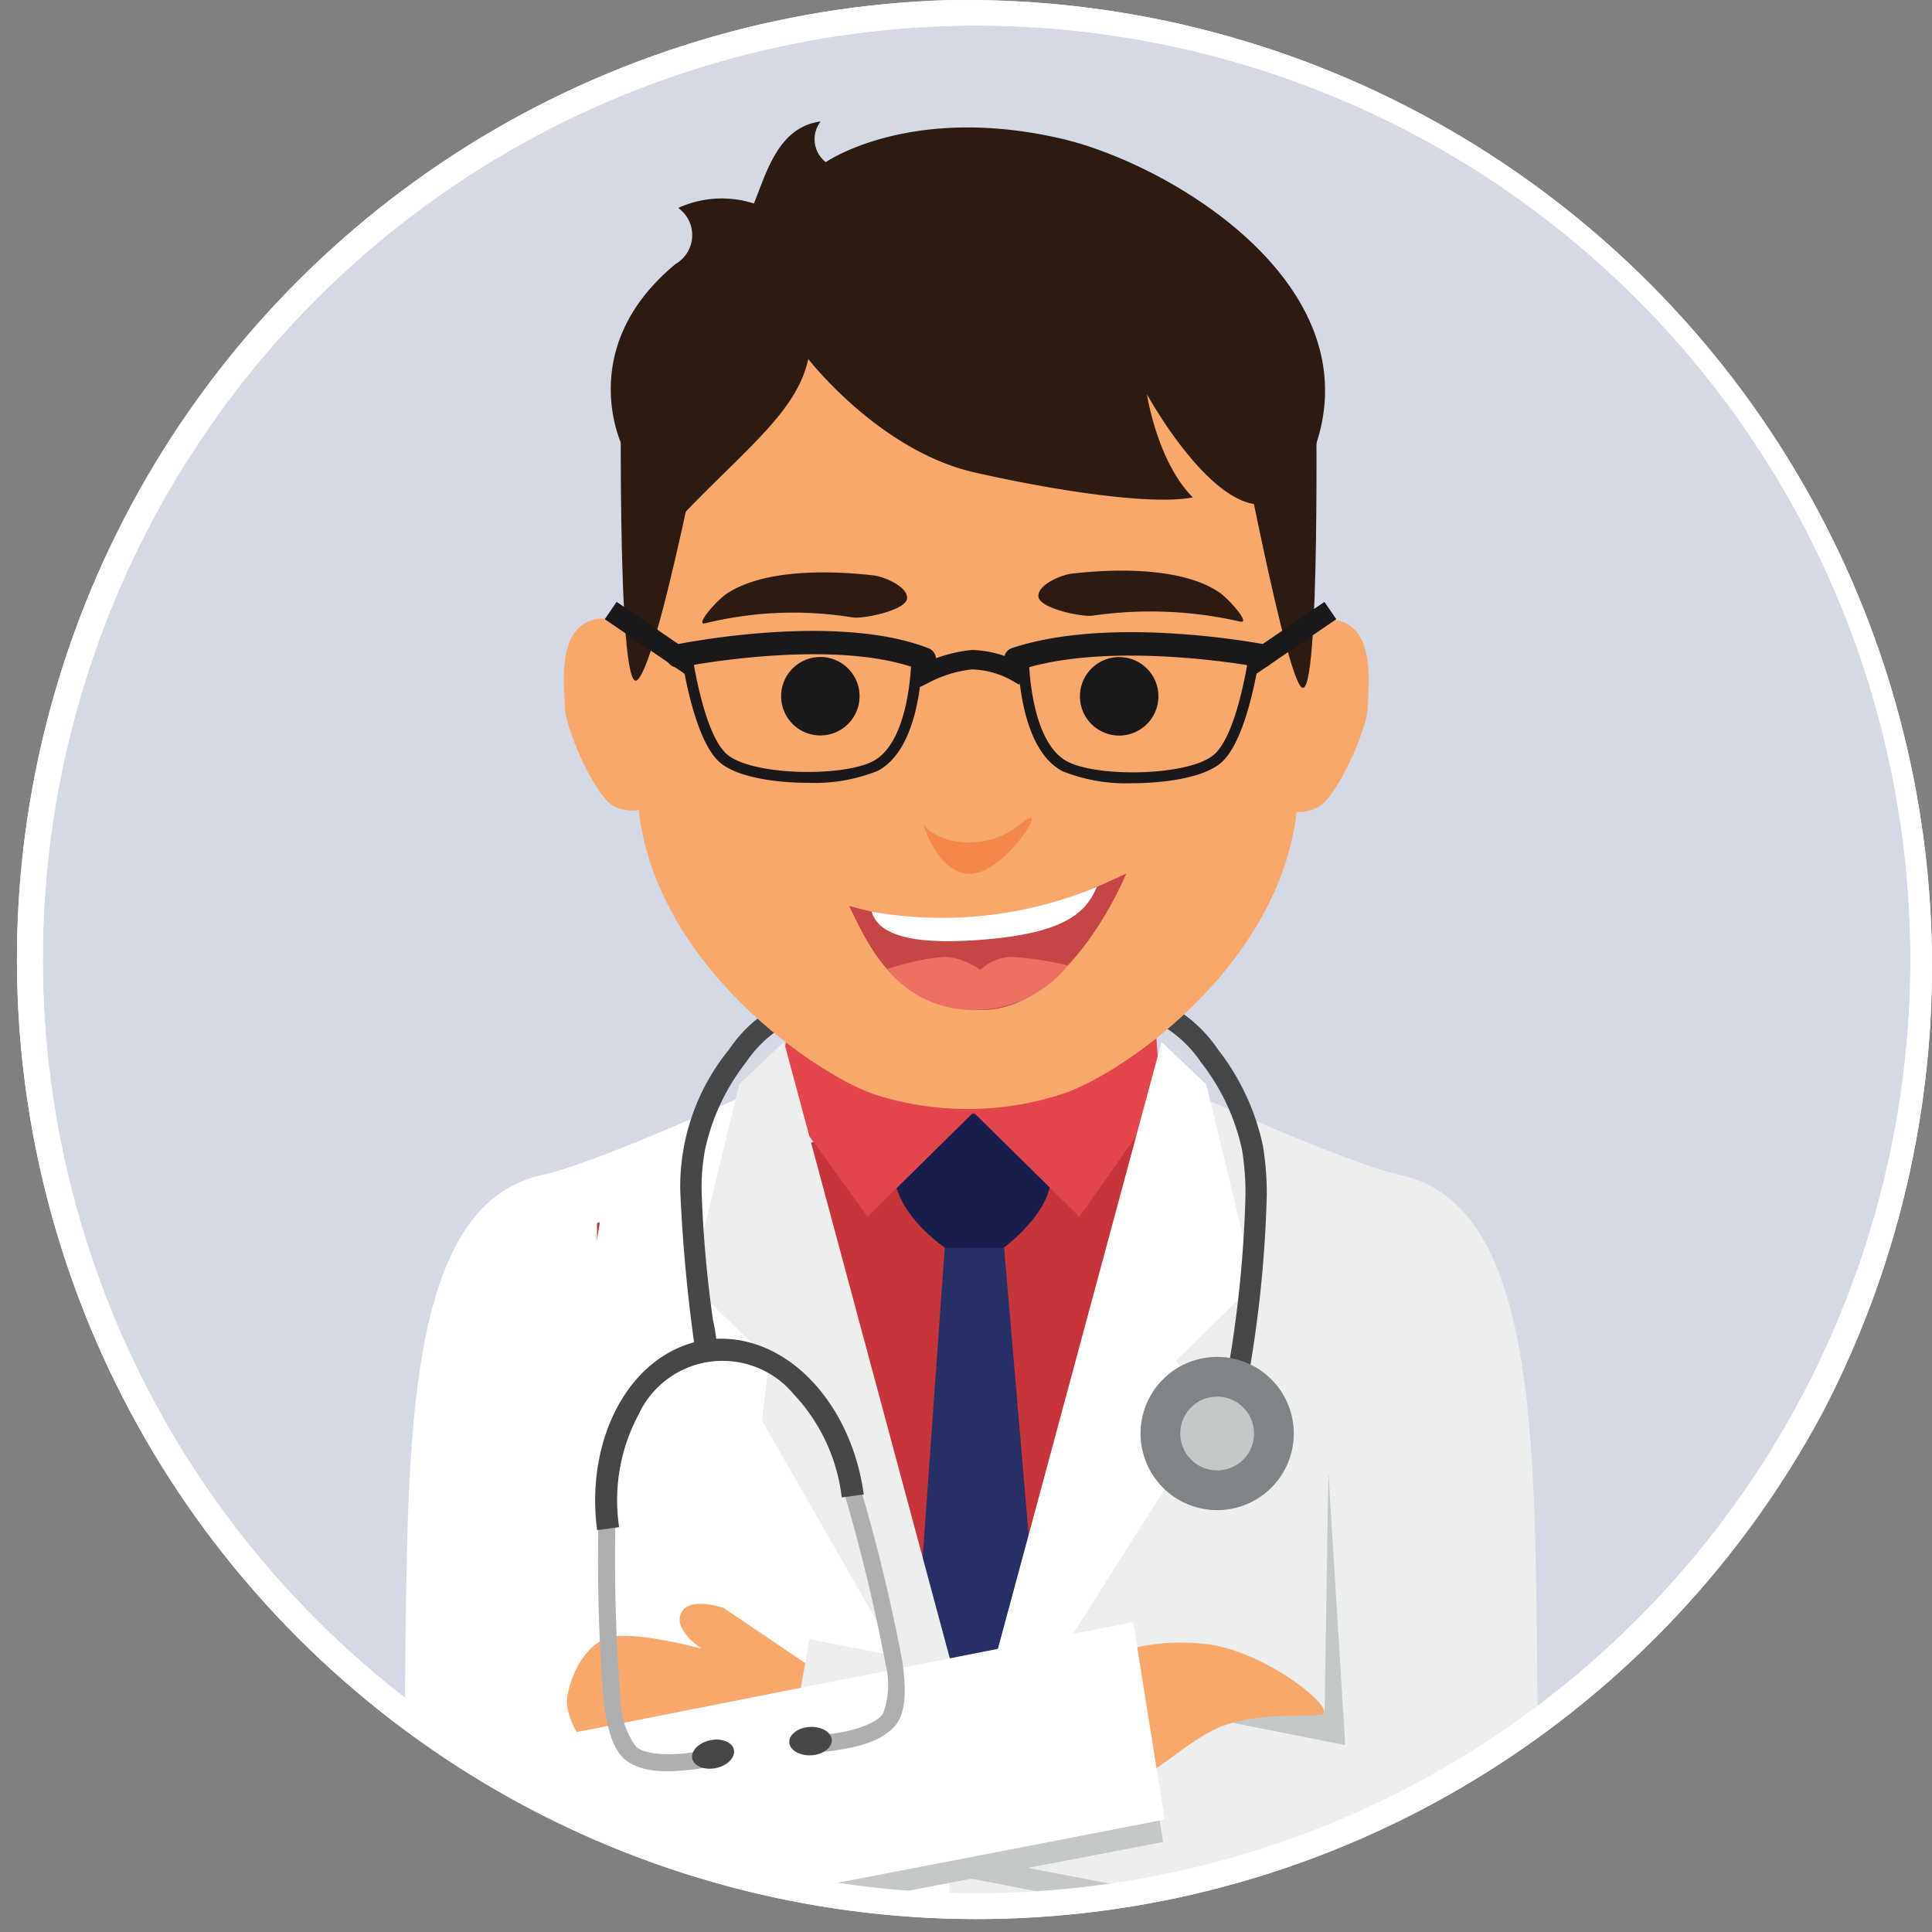 <svg xmlns="http://www.w3.org/2000/svg" xmlns:xlink="http://www.w3.org/1999/xlink" width="112" height="112" viewBox="0 0 112 112"><rect x="0" y="0" width="112" height="112" fill="#808080" stroke="none"/><defs><clipPath id="a"><circle cx="56" cy="56" r="56" transform="translate(2123 2075)" fill="#fff"></circle></clipPath><clipPath id="b"><circle cx="54.883" cy="54.883" r="54.883" transform="translate(0 77.616) rotate(-45)" fill="none"></circle></clipPath></defs><g transform="translate(-2123 -2075)" clip-path="url(#a)"><g transform="translate(2102 2053)"><circle cx="54.883" cy="54.883" r="54.883" transform="translate(0 77.616) rotate(-45)" fill="#d4d9e5" stroke="#fff" stroke-miterlimit="10" stroke-width="1.5"></circle><g clip-path="url(#b)"><g transform="translate(44.402 29.039)"><g transform="translate(0 50.358)"><g transform="translate(0 4.97)"><g transform="translate(12.628 45.398)"><path d="M1686.247,455.891l-1.15.051A1.146,1.146,0,0,0,1686.247,455.891Z" transform="translate(-1685.097 -455.891)" fill="#fff"></path></g><path d="M1680.836,417.384c-8.922,1.917-7.65,18.814-8.048,34.374l1.4,5.829,11.224-.5c-.791-.453-1.616-2.229-1.114-8.077a112.023,112.023,0,0,0,.617-14.226l10.175-23.147S1684.233,416.656,1680.836,417.384Z" transform="translate(-1672.788 -411.639)" fill="#fff"></path></g><g transform="translate(10.72 27.925)"><path d="M1683.238,450.048l1.232-.292-.246-15.742Z" transform="translate(-1683.238 -434.015)" fill="#e1e0e1"></path></g><g transform="translate(15.827 75.286)"><path d="M1688.258,480.672l-.042,6.572h16.59l.225-7.065Z" transform="translate(-1688.216 -480.18)" fill="#252735"></path></g><g transform="translate(34.616 75.779)"><path d="M1706.53,480.66l.209,6.572h16.6l-.039-6.078Z" transform="translate(-1706.53 -480.66)" fill="#252735"></path></g><g transform="translate(43.503 4.97)"><g transform="translate(10.995 45.398)"><path d="M1726.308,455.914l-.4-.023S1726.131,456.3,1726.308,455.914Z" transform="translate(-1725.909 -455.891)" fill="#edeeee"></path></g><path d="M1729.45,417.384c-3.4-.728-14.258-5.745-14.258-5.745l10.175,23.147s.24,4.061,1.112,14.226c.491,5.73.337,7.55.107,8.048l9.508.527,1.4-5.829C1737.1,436.2,1738.37,419.3,1729.45,417.384Z" transform="translate(-1715.192 -411.639)" fill="#edeeee"></path></g><g transform="translate(11.19 6.002)"><path d="M1698.565,414.574l-14.853,5.584-.017,53.687,43.371.016.02-53.687-14.018-7.527Z" transform="translate(-1683.696 -412.646)" fill="#c73439"></path></g><g transform="translate(29.126 14.466)"><path d="M1703.451,420.9l-2.273,31.93,4.129,7.23,4.269-6.91-2.756-32.248Z" transform="translate(-1701.179 -420.895)" fill="#262f66"></path></g><g transform="translate(28.408 7.167)"><path d="M1705.107,413.781s-3.367.069-4.187,1.579c-1.814,3.337,2.549,6.2,2.549,6.2h3.367s3.609-2.591,2.588-5.1C1708.6,414.437,1705.107,413.781,1705.107,413.781Z" transform="translate(-1700.479 -413.781)" fill="#171e4c"></path></g><g transform="translate(21.688)"><path d="M1693.928,412.734l5.208,7.195,6.328-6.233-10.582-6.9Z" transform="translate(-1693.928 -406.795)" fill="#e2464c"></path><g transform="translate(11.158 0.008)"><path d="M1704.8,413.693l6.327,6.239,4.736-6.714-.476-6.415Z" transform="translate(-1704.804 -406.802)" fill="#e2464c"></path></g></g><g transform="translate(8.723 5.464)"><path d="M1695.207,412.121l-10.758,4.857-2.109,12.99s-.786,37.052-1.049,59.04h24.886l.7-33.729Z" transform="translate(-1681.291 -412.121)" fill="#fff"></path></g><g transform="translate(16.643 2.997)"><path d="M1691.816,412.181l-2.8,11.545,4.535,4.449-.414,3.494,13.548,23.672-12.273-45.625Z" transform="translate(-1689.011 -409.716)" fill="#edeeee"></path></g><g transform="translate(13.469 65.148)"><rect width="9.642" height="1.271" fill="#c5c8c9"></rect></g><g transform="translate(31.632 5.471)"><path d="M1726.078,416.99l-10.758-4.862-11.7,43.151.018,33.729H1729.2c-.255-21.99-1.027-59.025-1.027-59.025Z" transform="translate(-1703.621 -412.128)" fill="#edeeee"></path></g><g transform="translate(31.632 3.005)"><path d="M1718.514,412.191l-2.589-2.467-12.3,45.617,14.992-23.665-1.84-3.494,4.537-4.445Z" transform="translate(-1703.621 -409.724)" fill="#fff"></path></g><g transform="translate(33.448 53.23)"><path d="M1706.346,458.681a.953.953,0,1,0,.95.954A.954.954,0,0,0,1706.346,458.681Z" transform="translate(-1705.391 -458.681)" fill="#c5c8c9"></path></g><g transform="translate(33.445 63.24)"><path d="M1706.342,468.438a.953.953,0,1,0,.953.952A.953.953,0,0,0,1706.342,468.438Z" transform="translate(-1705.388 -468.438)" fill="#c5c8c9"></path></g><g transform="translate(33.504 73.873)"><path d="M1706.4,478.8a.953.953,0,1,0,.95.954A.958.958,0,0,0,1706.4,478.8Z" transform="translate(-1705.446 -478.802)" fill="#c5c8c9"></path></g><g transform="translate(42.54 65.158)"><rect width="9.642" height="1.272" fill="#c5c8c9"></rect></g><g transform="translate(21.79 46.178)"><path d="M1694.027,455.014l34.778,6.659v-2.96l-34.285-6.907Z" transform="translate(-1694.027 -451.806)" fill="#c5c8c9"></path></g><g transform="translate(36.754 39.347)"><path d="M1708.614,445.148l.287,3.519,17.368,2.26-.084-3.117Z" transform="translate(-1708.614 -445.148)" fill="#c5c8c9"></path></g><g transform="translate(53.362 27.925)"><path d="M1724.8,449.757l1.233.292-.986-16.033Z" transform="translate(-1724.803 -434.015)" fill="#c5c8c9"></path></g><g transform="translate(9.463 35.576)"><path d="M1688.623,442.02c-.451,1.007,1.2,2.054,1.2,2.054s-3.956-1.074-5.378-.646-2.216,2.19-2.411,3.433,1.053,3.539,3.223,4.313,8.8,1.736,9.426.967,1.693-6.861,1.693-6.861l-5.294-3.575S1689.076,441.012,1688.623,442.02Z" transform="translate(-1682.012 -441.472)" fill="#f9a86c"></path></g><g transform="translate(21.689 37.624)"><path d="M1728.859,450.014l-33.1-6.545-1.828,10.458s30.6,5.971,37.707,7.143,6.2-11.815,6.2-11.815Z" transform="translate(-1693.929 -443.469)" fill="#edeeee"></path></g><g transform="translate(9.239 46.178)"><path d="M1681.794,458.714v2.96l34.78-6.659-.494-3.208Z" transform="translate(-1681.794 -451.806)" fill="#c5c8c9"></path></g><g transform="translate(40.135 37.851)"><path d="M1718.03,443.725a11.656,11.656,0,0,0-6.12,1.022s1.066,6.095,1.695,6.861,3.534-2.358,5.707-3.132,4.279-.465,5.616-.626C1726.176,447.7,1721.571,443.962,1718.03,443.725Z" transform="translate(-1711.909 -443.69)" fill="#f9a86c"></path></g><g transform="translate(0.18 36.637)"><path d="M1681.974,449.05l-8.972.23s-.913,12.988,6.194,11.815,37.706-7.143,37.706-7.143l-1.828-11.445Z" transform="translate(-1672.964 -442.507)" fill="#fff"></path></g></g><g transform="translate(11.099 70.567)"><g transform="translate(0.19 10.514)"><path d="M1689.161,450.22c-1.193.18-2.688.132-3.2-.353a4.775,4.775,0,0,1-.884-2.684,102.117,102.117,0,0,1-.294-10.442l-.986.011a102.319,102.319,0,0,0,.3,10.561c.218,1.484.486,2.647,1.226,3.309,1.064.846,2.687.727,3.972.577a15.176,15.176,0,0,0,1.877-.372l-.263-.949A14.4,14.4,0,0,1,1689.161,450.22Z" transform="translate(-1683.792 -436.742)" fill="#adafb1"></path><g transform="translate(5.43 12.725)"><path d="M1690.132,449.186c-.667.143-1.128.616-1.035,1.061s.709.688,1.377.549,1.128-.618,1.035-1.062S1690.8,449.043,1690.132,449.186Z" transform="translate(-1689.085 -449.146)" fill="#464749"></path></g></g><g transform="translate(11.254 8.498)"><g transform="translate(0.667)"><path d="M1698.639,434.777l-.955.249a102.632,102.632,0,0,1,2.464,10.15A4.839,4.839,0,0,1,1700,448c-.37.6-1.8,1.043-3,1.183a15.207,15.207,0,0,1-1.773.127v.986a15.63,15.63,0,0,0,1.905-.135c1.281-.193,2.88-.5,3.683-1.6.538-.833.495-2.024.311-3.513A102.475,102.475,0,0,0,1698.639,434.777Z" transform="translate(-1695.226 -434.777)" fill="#adafb1"></path></g><g transform="translate(0 14.005)"><path d="M1695.764,448.431c-.681.039-1.212.439-1.187.893s.6.788,1.279.751,1.21-.439,1.185-.892S1696.442,448.392,1695.764,448.431Z" transform="translate(-1694.576 -448.428)" fill="#464749"></path></g></g><path d="M1690.11,426.543c-4.412.632-7.1,5.639-6.389,11.047l1.276-.171h0a10.511,10.511,0,0,1,1.112-6.5,5.367,5.367,0,0,1,9.01-1.205,10.506,10.506,0,0,1,2.782,5.981l1.277-.17C1698.446,430.115,1694.533,425.992,1690.11,426.543Z" transform="translate(-1683.606 -426.494)" fill="#464749"></path></g><g transform="translate(16.031 50.797)"><path d="M1691.248,410.221a12.612,12.612,0,0,0-2.834,8.141,92.847,92.847,0,0,0,.924,9.687l1.235-.36h0a12.428,12.428,0,0,0-.265-1.814,69.74,69.74,0,0,1-.657-7.513,12.306,12.306,0,0,1,.194-2.286,12.459,12.459,0,0,1,2.38-5.1,7.024,7.024,0,0,1,3.085-2.555l-.3-1.2A8.017,8.017,0,0,0,1691.248,410.221Z" transform="translate(-1688.414 -407.223)" fill="#464749"></path></g><g transform="translate(43.139 50.797)"><path d="M1718.9,410.221a8.015,8.015,0,0,0-3.76-3l-.3,1.2a7.029,7.029,0,0,1,3.082,2.553,12.438,12.438,0,0,1,2.382,5.1,15.547,15.547,0,0,1,.193,2.694,69.471,69.471,0,0,1-.943,9.624l1.216.212v0a70.268,70.268,0,0,0,.961-9.834,16.655,16.655,0,0,0-.215-2.921A13.658,13.658,0,0,0,1718.9,410.221Z" transform="translate(-1714.838 -407.223)" fill="#464749"></path></g><g transform="translate(42.719 71.622)"><path d="M1718.868,427.522a4.441,4.441,0,1,0,4.44,4.441A4.44,4.44,0,0,0,1718.868,427.522Z" transform="translate(-1714.428 -427.522)" fill="#808486"></path><g transform="translate(2.3 2.303)"><path d="M1718.81,429.767a2.138,2.138,0,1,0,2.137,2.138A2.14,2.14,0,0,0,1718.81,429.767Z" transform="translate(-1716.67 -429.767)" fill="#c5c8c9"></path></g></g><g transform="translate(9.286)"><g transform="translate(0 28.817)"><path d="M1683.524,385.879c-2.126.618-1.634,3.809-1.636,5s1.777,5.4,2.969,5.856c3.02,1.172,3.021-3.231,3.021-3.231v-5.12S1685.648,385.262,1683.524,385.879Z" transform="translate(-1681.84 -385.798)" fill="#f9a86c"></path></g><g transform="translate(40.617 28.868)"><path d="M1725.787,385.929c-2.127-.617-4.356,2.5-4.356,2.5v5.123s-.005,4.539,3.016,3.234c1.172-.508,2.972-4.668,2.974-5.856S1727.913,386.547,1725.787,385.929Z" transform="translate(-1721.431 -385.848)" fill="#f9a86c"></path></g><g transform="translate(4.25 6.451)"><path d="M1710.435,364l-10.562,0c-7.668,0-13.883,8.1-13.888,18.1l0,13.777c0,10,10.419,17.013,13.875,18.113a17.709,17.709,0,0,0,10.563,0c3.632-1.072,13.884-8.1,13.889-18.1l0-13.778C1724.314,372.111,1718.1,364,1710.435,364Z" transform="translate(-1685.982 -363.997)" fill="#f9a86c"></path></g><g transform="translate(3.295 10.964)"><path d="M1686.006,389.819c1.42-1.145,4.957-20.406,5.138-21.423l-6.056,1.931S1684.77,390.815,1686.006,389.819Z" transform="translate(-1685.051 -368.396)" fill="#2d1a10"></path></g><g transform="translate(38.063 12.178)"><path d="M1718.941,369.579s3.586,19.69,4.7,20.628.838-17.609.838-17.609Z" transform="translate(-1718.941 -369.579)" fill="#2d1a10"></path></g><g transform="translate(8.025 26.042)"><g transform="translate(4.568 5.005)"><path d="M1696.391,387.972a2.274,2.274,0,1,0,2.272,2.277A2.275,2.275,0,0,0,1696.391,387.972Z" transform="translate(-1694.114 -387.972)" fill="#1a1818"></path></g><g transform="translate(21.894 5.01)"><path d="M1713.278,387.977a2.275,2.275,0,1,0,2.273,2.275A2.276,2.276,0,0,0,1713.278,387.977Z" transform="translate(-1711.003 -387.977)" fill="#1a1818"></path></g><g transform="translate(19.484)"><path d="M1719.117,384.338c-2.648-1.773-7.7-1.156-8.477-1.078-.674.066-2.054.668-1.984,1.342s2.439,1.174,3.112,1.106a23.32,23.32,0,0,1,8.573.337C1721,386.2,1719.682,384.716,1719.117,384.338Z" transform="translate(-1708.654 -383.094)" fill="#2d1a10"></path></g><g transform="translate(0 0.103)"><path d="M1699.543,383.36c-.769-.075-5.828-.7-8.478,1.076-.564.375-1.883,1.872-1.222,1.705a21.349,21.349,0,0,1,8.572-.332c.674.069,3.048-.426,3.117-1.1S1700.219,383.43,1699.543,383.36Z" transform="translate(-1689.662 -383.194)" fill="#2d1a10"></path></g></g><g transform="translate(16.538 43.602)"><path d="M1697.96,402.088c1.108,2.3,2.738,6.043,7.678,6.035,5.18-.008,8.387-7.914,8.387-7.914C1707.492,403.305,1703.768,403.676,1697.96,402.088Z" transform="translate(-1697.96 -400.21)" fill="#c64546"></path><g transform="translate(1.302 0.773)"><path d="M1699.229,402.4c.413,1.358,2.323,1.916,6.181,1.642,5.109-.366,6.247-1.624,6.879-3.078A23.357,23.357,0,0,1,1699.229,402.4Z" transform="translate(-1699.229 -400.963)" fill="#fff"></path></g><g transform="translate(2.203 4.824)"><path d="M1705.508,405.678a3.836,3.836,0,0,0-2.108-.766,14.707,14.707,0,0,0-3.293.716,6.363,6.363,0,0,0,5.328,2.358,6.939,6.939,0,0,0,5.153-2.572,18.757,18.757,0,0,0-3.391-.5A2.835,2.835,0,0,0,1705.508,405.678Z" transform="translate(-1700.107 -404.912)" fill="#ec7163"></path></g></g><g transform="translate(20.842 40.374)"><path d="M1707.762,397.431c-1.978,1.651-4.784,1.15-5.607,0,0,0,.824,2.965,2.8,2.872S1709.741,395.782,1707.762,397.431Z" transform="translate(-1702.155 -397.063)" fill="#f3884a"></path></g><g transform="translate(2.716)"><path d="M1710.6,358.705c-8.777-2.028-13.646,1.365-13.646,1.365a1.683,1.683,0,0,1-.293-2.362c-2.433.333-3.1,2.84-3.873,4.758a6.1,6.1,0,0,0-4.387.258,1.935,1.935,0,0,1-.148,3.245c-5.9,4.869-3.1,10.546-3.1,10.546s2.173,5.407,3.207,4.315c3.872-4.094,6.915-6.252,7.579-9.349,0,0,4.116,5.332,9.661,6.582,4.571,1.033,10.231,1.918,12.629,1.439-2.066-2.066-2.656-5.976-2.656-5.976s6.569,12.036,9.735,3.1C1728.665,367.149,1716.872,360.157,1710.6,358.705Z" transform="translate(-1684.487 -357.709)" fill="#2d1a10"></path></g></g><g transform="translate(11.658 27.851)"><g transform="translate(3.59 1.685)"><g transform="translate(0.81 1.036)"><path d="M1695.819,395.278c-.237,0-.478-.005-.72-.015-.989-.042-3.4-.245-4.449-1.222-1.548-1.447-2.183-6.249-2.21-6.453l.618-.079c.006.047.632,4.783,2.018,6.076,1.359,1.268,6.651,1.381,8.482.456,2.226-1.126,2.255-5.964,2.255-6.013h.623c0,.214-.03,5.27-2.6,6.568A9.791,9.791,0,0,1,1695.819,395.278Z" transform="translate(-1688.44 -387.509)" fill="#1a1818"></path></g><path d="M1702.59,388.806a.666.666,0,0,1-.245-.046c-4.964-1.942-13.8-.173-13.887-.155a.673.673,0,1,1-.269-1.318c.377-.078,9.31-1.867,14.646.22a.673.673,0,0,1-.245,1.3Z" transform="translate(-1687.651 -386.499)" fill="#1a1818"></path></g><g transform="translate(0 0)"><rect width="1.217" height="5.778" transform="translate(0 1.005) rotate(-55.63)" fill="#1a1818"></rect></g><g transform="translate(23.144 1.756)"><g transform="translate(0.813 0.964)"><path d="M1714.142,395.3a9.837,9.837,0,0,1-4.034-.683c-2.575-1.3-2.6-6.377-2.6-6.592h.623c0,.049.029,4.907,2.263,6.036,1.837.929,7.151.816,8.517-.458,1.392-1.3,2.02-6.052,2.026-6.1l.617.079c-.027.205-.664,5.025-2.219,6.476-1.052.98-3.473,1.184-4.466,1.226C1714.622,395.3,1714.38,395.3,1714.142,395.3Z" transform="translate(-1707.503 -387.508)" fill="#1a1818"></path></g><path d="M1707.387,388.809a.676.676,0,0,1-.213-1.317c5.724-1.906,14.3-.28,14.663-.21a.676.676,0,0,1-.256,1.326c-.085-.016-8.594-1.627-13.98.166A.673.673,0,0,1,1707.387,388.809Z" transform="translate(-1706.711 -386.568)" fill="#1a1818"></path></g><g transform="translate(36.943)"><rect width="5.782" height="1.217" transform="matrix(0.826, -0.564, 0.564, 0.826, 0, 3.262)" fill="#1a1818"></rect></g><g transform="translate(17.773 2.787)"><path d="M1701.986,389.721l-.51-1,.5-.255a8.38,8.38,0,0,1,3.009-.891,6.245,6.245,0,0,1,2.819.759l.486.282-.564.974-.486-.282a5.14,5.14,0,0,0-2.255-.608,7.141,7.141,0,0,0-2.5.769Z" transform="translate(-1701.476 -387.573)" fill="#1a1818"></path></g></g></g></g><circle cx="54.883" cy="54.883" r="54.883" transform="translate(0 77.616) rotate(-45)" fill="none" stroke="#fff" stroke-miterlimit="10" stroke-width="1.5"></circle></g></g></svg>
